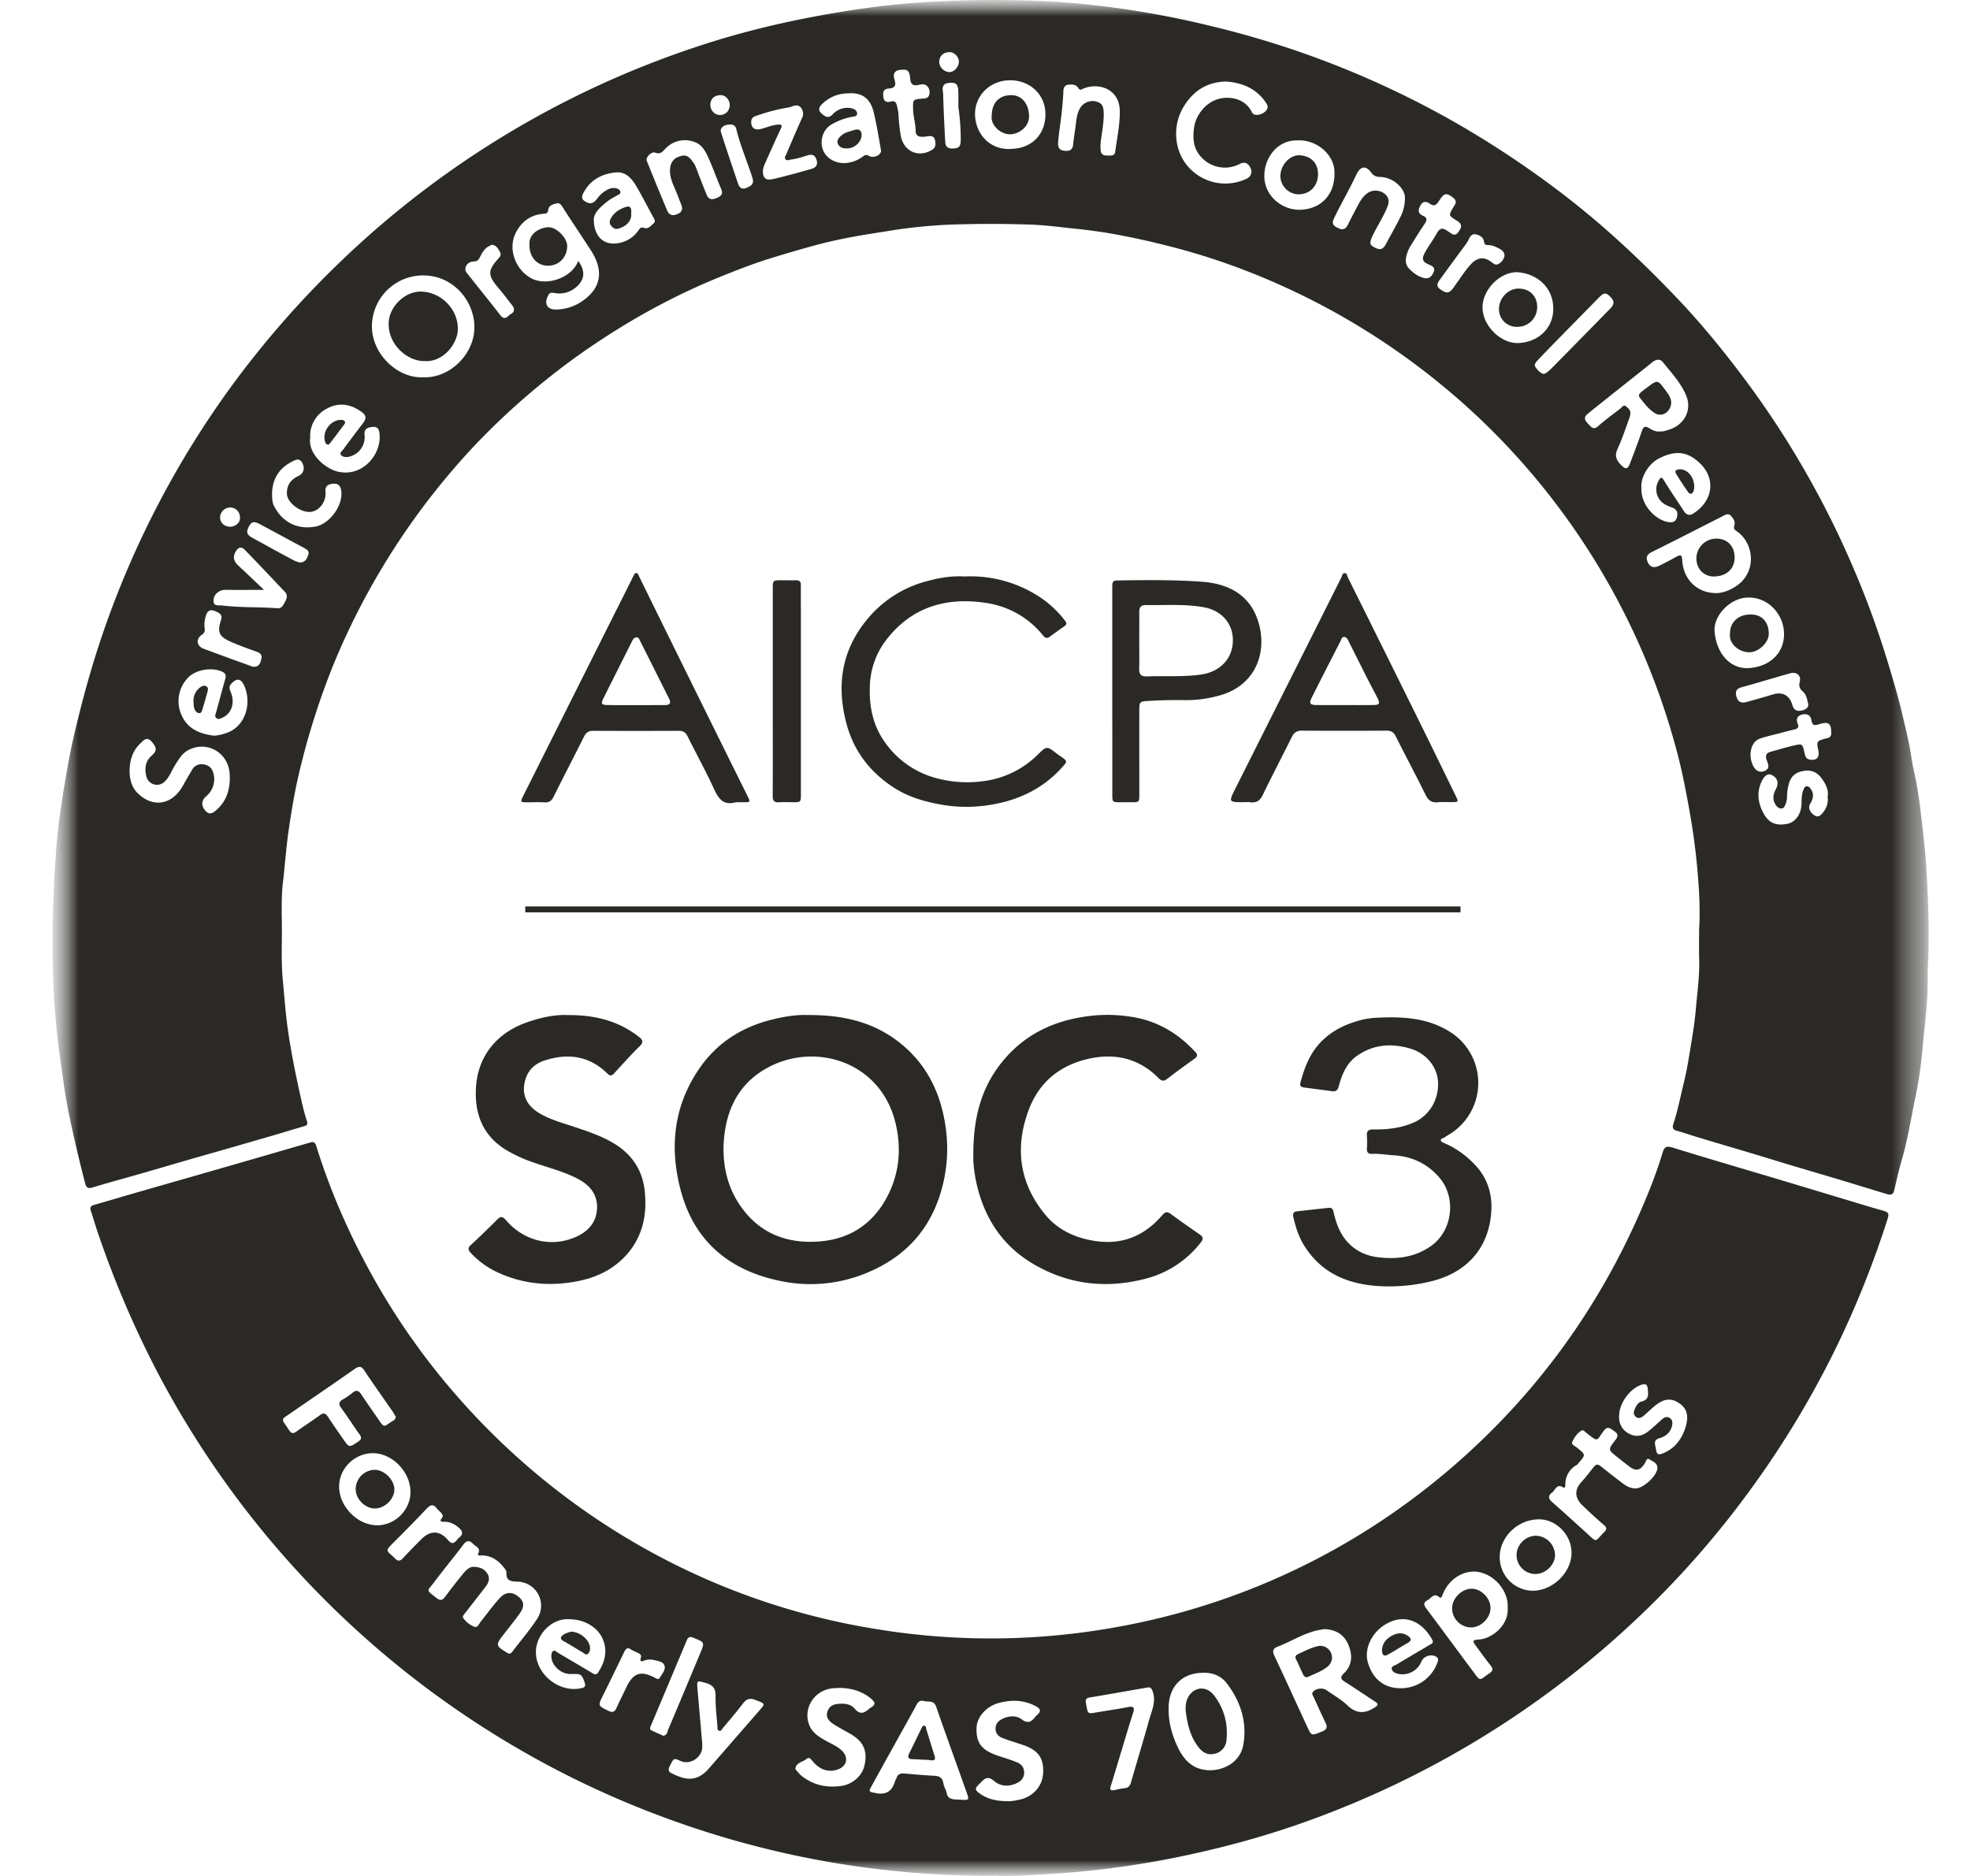 <svg xmlns="http://www.w3.org/2000/svg" width="63" height="60" fill="none">
  <mask id="a" width="61" height="60" x="1" y="0" maskUnits="userSpaceOnUse" style="mask-type:luminance">
    <path fill="#fff" d="M61.68 0h-60v60h60V0Z"/>
  </mask>
  <g mask="url(#a)">
    <mask id="b" width="61" height="60" x="1" y="0" maskUnits="userSpaceOnUse" style="mask-type:luminance">
      <path fill="#fff" d="M61.68 0h-60v60h60V0Z"/>
    </mask>
    <g fill="#2B2926" mask="url(#b)">
      <path d="M54.339 29.69c.04-.67-.01-1.456-.092-2.236a21.396 21.396 0 0 0-.194-1.385 32.296 32.296 0 0 0-.261-1.353c-.107-.49-.242-.977-.387-1.46a22.7 22.7 0 0 0-6.243-10.017 22.936 22.936 0 0 0-4.365-3.189 22.92 22.92 0 0 0-3.162-1.472 21.272 21.272 0 0 0-2.366-.734 25.365 25.365 0 0 0-1.587-.347c-.439-.082-.885-.14-1.332-.186-.503-.053-1.006-.12-1.51-.131a35.702 35.702 0 0 0-2.514.007c-.623.03-1.248.091-1.867.192-.366.061-.735.113-1.1.18-.384.07-.767.15-1.144.248-.5.132-.997.278-1.49.428-.587.18-1.158.4-1.726.632-1.04.424-2.038.93-2.999 1.51-.85.516-1.67 1.077-2.448 1.701a23 23 0 0 0-2.33 2.125 23.002 23.002 0 0 0-4.568 7.076 23.962 23.962 0 0 0-1.159 3.751c-.106.505-.19 1.014-.264 1.526-.08.55-.117 1.104-.181 1.653-.063.518-.035 1.039-.035 1.558 0 .526-.022 1.053.029 1.578.044.445.074.894.13 1.337.047.394.114.786.186 1.176.08.432.174.863.269 1.294.051.233.108.465.183.692.036.108.013.148-.086.177-.314.091-.627.188-.941.28l-1.473.426c-.484.139-.97.275-1.453.416-.479.14-.957.28-1.435.417-.492.14-.983.274-1.473.422-.143.044-.196-.011-.226-.129a45.685 45.685 0 0 1-.536-2.298 16.69 16.69 0 0 1-.17-1.026c-.077-.548-.157-1.098-.213-1.647a21.947 21.947 0 0 1-.082-1.058 32.571 32.571 0 0 1-.04-2.241c.016-.816.054-1.632.115-2.445.045-.609.131-1.215.228-1.82.107-.664.225-1.328.383-1.983.21-.875.442-1.744.72-2.602a29.808 29.808 0 0 1 4.396-8.55 30.574 30.574 0 0 1 3.614-4.054 30.035 30.035 0 0 1 11.14-6.634c.8-.268 1.614-.493 2.438-.687a34.15 34.15 0 0 1 3.385-.603A19.89 19.89 0 0 1 29.14.1a35.04 35.04 0 0 1 2.965-.098c.817.007 1.634.04 2.448.118a29.365 29.365 0 0 1 4.244.73 29.58 29.58 0 0 1 7.878 3.147 30.881 30.881 0 0 1 3.088 2.047c1.406 1.052 2.683 2.245 3.89 3.514.753.79 1.44 1.634 2.096 2.507a29.075 29.075 0 0 1 2.16 3.327 29.18 29.18 0 0 1 1.302 2.637 28.86 28.86 0 0 1 1.152 3.124c.18.592.355 1.184.494 1.785.095.409.2.818.26 1.236.052.348.14.69.2 1.039.033.205.066.41.09.616.073.626.151 1.252.193 1.884.072 1.094.107 2.188.051 3.284a3.87 3.87 0 0 0-.003.285c.013.766-.105 1.525-.17 2.287a12.93 12.93 0 0 1-.229 1.55c-.137.658-.24 1.324-.428 1.971-.096.325-.17.658-.246.99-.03.129-.114.146-.215.115-.442-.13-.88-.268-1.322-.401-.563-.17-1.125-.335-1.687-.502-.459-.137-.916-.28-1.375-.417-.556-.166-1.113-.329-1.669-.497-.229-.068-.455-.152-.686-.212-.118-.033-.145-.103-.114-.196.143-.438.232-.889.34-1.336.075-.304.132-.615.182-.925.076-.471.162-.945.202-1.42.044-.535.126-1.07.108-1.61-.009-.29-.002-.582-.002-.99ZM13.513 12.066c.833.05 1.637-.7 1.658-1.566.019-.84-.652-1.693-1.642-1.691a1.634 1.634 0 0 0-1.627 1.476c-.101.963.777 1.817 1.611 1.781Zm4.978-3.72c.248.335.208.625-.1.866a.817.817 0 0 1-.644.162c-.077-.011-.16-.03-.204.053-.055.107-.109.232-.048.345.055.102.174.13.295.127a1.5 1.5 0 0 0 .757-.22c.699-.436.767-1.024.356-1.661-.295-.457-.6-.906-.891-1.363-.056-.085-.1-.178-.21-.15-.113.029-.254.06-.269.204-.013.118-.07.121-.162.129-.417.034-.712.268-.886.628-.253.523.02 1.198.538 1.451.486.234 1.268-.036 1.468-.57ZM53.075 13.8c.066-.004.099 0 .13-.008.071-.018.144-.041.216-.066.454-.162.692-.622.501-1.079-.17-.403-.466-.717-.733-1.052-.105-.131-.227-.104-.349-.008-.474.38-.95.756-1.425 1.134-.217.174-.438.347-.651.524-.143.118-.061.224.034.32.086.085.154.203.309.066.226-.202.474-.379.714-.567.051-.042.099-.128.175-.07.073.055.15.123.143.232a.691.691 0 0 1-.046.184c-.118.32-.224.647-.367.955-.1.217-.029.362.116.508.145.147.211.139.284-.05.131-.342.263-.684.379-1.032.051-.15.107-.177.242-.092.107.067.228.114.328.101Zm1.81 5.17c.22-.005.407-.083.598-.199.705-.426.638-1.383.053-1.784-.074-.052-.103-.088-.072-.183.041-.13-.042-.236-.124-.32-.073-.072-.164-.019-.246.023-.755.385-1.507.77-2.265 1.146-.162.08-.204.175-.134.329.07.156.189.196.362.114.178-.086.351-.177.522-.272.181-.1.208-.084.221.123.046.61.494 1.024 1.084 1.022ZM39.196 2.607c-.605.02-1.031.3-1.336.793-.362.59-.3 1.3.01 1.764a1.578 1.578 0 0 0 1.99.555c.141-.064.199-.209.132-.346-.078-.162-.195-.207-.343-.131a1.02 1.02 0 0 1-1.257-.244c-.227-.258-.25-.565-.21-.89.051-.432.383-.839.798-.946.376-.097.852.002 1.056.429.055.114.242.11.388.005.113-.08.155-.171.065-.304-.312-.468-.768-.65-1.293-.685ZM7.35 24.88c-.002-.023-.002-.086-.007-.148-.052-.674-.745-1.06-1.336-.733-.187.103-.295.291-.406.468-.11.177-.179.38-.333.53a.348.348 0 0 1-.585-.157c-.065-.251-.042-.489.173-.677.172-.15.16-.257-.013-.45-.15-.165-.257-.028-.348.058-.246.228-.342.53-.35.854-.005.268.056.542.25.736.482.48 1.113.411 1.479-.274.084-.156.177-.306.265-.46a.345.345 0 0 1 .37-.18c.146.022.253.096.304.247a.707.707 0 0 1-.213.768c-.153.13-.174.288-.05.445.09.116.185.152.32.042.332-.264.475-.612.48-1.069Zm45.142-9.261c-.019.538.45 1.008.85 1.077.132.022.242.007.284-.145.042-.15.006-.26-.152-.318a1.35 1.35 0 0 1-.208-.09.553.553 0 0 1-.217-.78c.053-.092.086-.127.162 0 .202.334.427.653.638.983.076.12.18.154.291.085.646-.403.734-1.113.235-1.602-.41-.401-.8-.431-1.317-.169-.344.175-.6.609-.566.959ZM6.852 23.53c.152-.011.325-.053.485-.125.5-.225.716-.887.484-1.448-.107-.259-.242-.285-.427-.086-.095.103-.04.198-.002.299.122.32.008.653-.268.778-.069.032-.145.078-.212.013-.057-.057-.013-.131.004-.196.097-.353.192-.707.291-1.061.029-.105 0-.171-.095-.217-.324-.154-.82-.076-1.072.162a1.074 1.074 0 0 0-.275 1.118c.177.525.6.708 1.086.763ZM9.92 14c-.076.521.488.999.9 1.088.792.171 1.383-.57 1.318-1.206-.013-.131-.044-.242-.212-.228-.215.017-.285.087-.266.272a.641.641 0 0 1-.541.69c-.079.01-.166-.007-.212-.06-.057-.07.029-.126.067-.177.21-.286.425-.57.64-.851.088-.116.114-.224-.02-.33-.353-.273-.753-.345-1.138-.13A.977.977 0 0 0 9.92 14Zm9.069-6.988c0 .53.297.814.7.774a.966.966 0 0 0 .732-.422c.048-.07.077-.108.178-.074.135.046.219-.074.308-.149.05-.04.035-.102.004-.157-.187-.343-.364-.691-.56-1.026-.145-.247-.341-.474-.657-.443-.427.04-.79.22-1.014.614-.06.109-.12.221.029.312.156.096.263.073.373-.068.057-.074.118-.152.192-.207.126-.096.263-.183.437-.143.057.013.108.046.126.104.02.078-.05.092-.096.12-.097.06-.204.107-.293.177-.23.177-.448.371-.46.588Zm8.129-4.025a1.168 1.168 0 0 0-.82.334c-.1.095-.153.19-.03.303.109.097.212.184.357.036a.645.645 0 0 1 .565-.205c.115.015.212.068.221.173.008.099-.118.1-.19.114a2.008 2.008 0 0 0-.633.241c-.343.202-.42.71-.152 1.001.272.295.756.31 1.143.034.069-.05.109-.09.21-.032.162.091.41-.038.384-.185-.072-.409-.139-.821-.236-1.225-.11-.441-.387-.626-.819-.59Zm21.397 5.718c-.545-.002-1.092.546-1.104 1.108-.013.58.57 1.189 1.163 1.158.577-.03 1.086-.43 1.099-1.075.013-.668-.482-1.145-1.158-1.19Zm-7.019-4.214c-.678-.019-1.095.611-1.061 1.2.036.621.61 1.047 1.171 1.017.67-.036 1.096-.506 1.07-1.222-.02-.56-.59-1.029-1.18-.995Zm-9.147.27c.751-.024 1.13-.584 1.079-1.211-.05-.607-.585-1.031-1.225-.978-.627.051-1.079.569-1.016 1.19.063.611.543 1.05 1.162 1Zm24.704 15.504c-.01-.655-.562-1.226-1.255-1.146-.509.06-1.006.592-.966 1.073.06.738.524 1.227 1.126 1.174.705-.063 1.103-.534 1.095-1.101ZM33.843 4.472l-.004.076c-.011.143.021.252.189.272.158.02.276-.009.291-.201.014-.158.04-.314.063-.47.035-.23.035-.47.153-.681a.466.466 0 0 1 .518-.223c.194.057.242.141.244.411 0 .21-.029.417-.06.622-.026.181-.06.362-.035.546.017.133.114.152.222.15.101-.001.223.02.24-.121.057-.432.153-.866.147-1.298-.008-.751-.733-.924-1.189-.71-.076.037-.097.035-.143-.037-.076-.118-.211-.109-.327-.097-.1.011-.143.102-.145.198-.017.527-.103 1.044-.164 1.563ZM44.93 6.33c.006-.295-.364-.656-.783-.67-.127-.003-.215-.028-.299-.144-.171-.232-.34-.202-.469.063l-.184.373c-.178.348-.372.686-.538 1.042-.082.177-.002.232.136.3.146.073.24.037.308-.1.093-.187.189-.371.286-.556.1-.19.2-.382.398-.494a.47.47 0 0 1 .513.068c.131.118.13.255.066.413-.133.331-.335.624-.482.946-.097.215-.08.27.11.36.163.075.243.04.344-.151.148-.28.306-.554.446-.835.085-.168.144-.343.148-.615Zm-23.504-.856c-.002-.257.101-.409.32-.476.193-.059.284-.01.442.223.037.053.06.108.082.17.107.283.216.564.332.844.067.162.185.156.33.093.142-.063.198-.133.129-.29-.131-.301-.24-.612-.371-.912-.11-.25-.223-.512-.515-.597a.852.852 0 0 0-.89.22c-.091.09-.156.202-.331.133-.12-.047-.313.154-.272.257.213.533.432 1.064.653 1.593.07.169.198.175.345.108.15-.069.156-.179.099-.314-.07-.17-.128-.342-.204-.508-.078-.177-.145-.35-.149-.544Zm37.021 20.008c.04-.219-.061-.405-.183-.576-.126-.177-.3-.284-.537-.255-.257.03-.44.139-.515.403-.036.13-.062.259-.062.392 0 .09-.012.177-.044.26-.027.066-.046.144-.128.151-.09.008-.15-.048-.198-.124-.103-.163-.078-.325.008-.485.108-.201.064-.363-.126-.46-.122-.063-.242.017-.334.222-.148.331-.11.65.05.967.164.329.394.447.776.373.258-.05.44-.297.457-.62.007-.158-.002-.318.063-.468.022-.054.038-.113.11-.114.065-.002.097.049.13.096.106.16.068.309-.023.46-.077.126-.014.282.14.378.128.078.205-.018.271-.1a.637.637 0 0 0 .145-.5Zm-34.049-20c.002.22.096.295.317.245.13-.028.259-.059.388-.093.282-.074.562-.149.842-.23.136-.04.22-.122.17-.284-.046-.152-.133-.2-.286-.152-.175.055-.35.112-.533.135-.061.008-.13.05-.177-.01-.042-.05.003-.11.026-.16.166-.39.332-.777.505-1.164a.294.294 0 0 0-.044-.334c-.078-.092-.186-.065-.282-.029-.072.029-.145.038-.22.05a6.121 6.121 0 0 0-.951.26c-.096.032-.136.105-.13.208.014.186.13.254.341.194.175-.052.347-.122.532-.134.105-.007.122.029.078.122a52.15 52.15 0 0 0-.454 1c-.051.12-.122.237-.122.376ZM8.7 15.8c.004.135.002.266.067.39.267.517.747.757 1.318.652.465-.085.898-.687.827-1.153-.023-.158-.107-.236-.272-.217-.181.021-.246.095-.231.27.027.305-.202.605-.476.63-.316.029-.741-.287-.757-.567-.015-.28.12-.466.37-.584.166-.078.211-.241.122-.413-.091-.176-.223-.098-.341-.038-.42.22-.62.567-.627 1.03Zm-.257 3.066c-.444 0-.835.006-1.225-.002-.192-.003-.381.13-.39.33-.01.21.16.158.285.173.585.07 1.176.043 1.76.087.143.01.187-.104.242-.205.061-.109.09-.22-.001-.316-.425-.45-.85-.9-1.283-1.345-.11-.114-.21-.088-.291.05-.097.16-.074.304.07.44.275.258.547.516.833.788ZM28.867 2.231c-.24-.002-.33.101-.257.331.063.2-.023.259-.19.27-.191.014-.186.147-.17.276.015.137.11.175.236.141.12-.034.17.013.198.131.027.11.05.22.053.335.01.215.033.428.073.641.095.491.567.7.996.436a.21.21 0 0 0 .109-.207c-.014-.21-.073-.257-.288-.221-.22.036-.343-.01-.343-.156 0-.244-.078-.472-.084-.714-.005-.312-.01-.317.303-.34.084-.006.172-.008.206-.103a.281.281 0 0 0-.05-.287c-.078-.093-.182-.069-.283-.048-.16.033-.248 0-.267-.188-.01-.143-.027-.327-.242-.297Zm16.09 6.07a.39.39 0 0 0 .134.32c.12.117.248.212.412.261.158.05.26.004.339-.167.068-.15-.021-.2-.14-.25-.213-.09-.247-.178-.135-.384.118-.215.269-.413.387-.627.093-.172.198-.168.335-.067.036.027.075.047.11.074.108.08.184.046.252-.057.115-.17.101-.245-.074-.354-.255-.16-.255-.16-.097-.424.013-.021.025-.044.04-.065.059-.09.042-.161-.042-.23-.215-.173-.292-.165-.45.082-.076.118-.142.213-.297.106-.11-.078-.217-.1-.303.048-.084.145-.091.26.084.337.14.06.124.142.05.253-.153.224-.296.456-.439.688a1.041 1.041 0 0 0-.165.455ZM58.56 23.412c-.002-.28-.09-.346-.398-.245-.166.055-.207.013-.234-.137-.029-.164-.149-.215-.301-.175-.158.04-.195.154-.136.295.044.104.01.152-.093.177-.166.04-.331.083-.497.127-.208.055-.417.1-.621.17-.274.093-.381.502-.23.837.083.186.213.262.373.2.194-.077.124-.221.076-.35-.05-.134-.02-.225.122-.265.25-.07.497-.145.749-.202.27-.063.27-.053.333.21.025.102.032.218.173.24.22.037.317-.066.275-.286-.06-.305-.06-.305.247-.392l.02-.004c.12-.017.156-.093.142-.2Zm-9.19-11.449c.116-.042.2-.133.282-.217.615-.62 1.225-1.246 1.837-1.87.142-.146.146-.247.005-.388-.137-.137-.202-.133-.362.029l-1.423 1.451c-.185.19-.371.38-.552.575-.052.055-.105.123-.05.203.067.095.143.181.263.217Zm-1.255-3.791a.241.241 0 0 0-.126-.194c-.12-.07-.248-.136-.39-.14-.092-.001-.125-.01-.142-.117-.02-.135-.145-.206-.274-.227-.122-.019-.18.086-.221.177-.036.076-.084.14-.133.206a139.7 139.7 0 0 0-.784 1.069c-.072.1-.135.202.014.306.187.131.259.14.387-.004.041-.045.074-.102.11-.154.156-.213.297-.44.476-.635.212-.232.423-.259.665-.076.069.051.134.11.221.06a.37.37 0 0 0 .197-.271Zm-32.39-.343c-.032.017-.078.038-.12.063-.124.078-.192.2-.253.325-.044.09-.084.145-.208.147-.206.004-.33.217-.223.354.359.458.726.907 1.082 1.366.153.194.248.003.347-.05.1-.051.116-.16.036-.26-.148-.189-.291-.381-.447-.564-.349-.41-.349-.557.013-.957.06-.064.078-.129.03-.205-.057-.095-.102-.207-.257-.219Zm-7.64 13.496c.174.004.224-.051.27-.238.034-.133-.018-.196-.14-.24-.28-.1-.558-.2-.83-.319-.381-.167-.444-.308-.317-.698.04-.124.002-.19-.103-.244-.24-.125-.34-.083-.402.185a.804.804 0 0 0-.02.3c.015.105.01.162-.09.233-.202.14-.162.363.063.447.3.112.604.222.907.335.23.081.46.165.663.24Zm49.428 1.41c.194.004.342-.1.312-.223-.034-.137-.05-.289-.168-.392-.097-.083-.14-.163-.102-.31.055-.207-.102-.332-.303-.276-.115.033-.231.063-.345.098-.406.117-.81.24-1.216.35-.185.05-.202.163-.154.317.051.166.168.194.314.154.286-.078.57-.16.854-.245.291-.09.526.032.61.33.032.115.093.191.198.197ZM30.648 3.424c0-.17.004-.34-.002-.51-.007-.228-.08-.287-.312-.26-.16.019-.212.104-.177.306.01.057.005.112.007.17.017.473.038.947.065 1.418.008.132.078.204.223.202.211-.002.267-.05.272-.268a7.018 7.018 0 0 0-.076-1.058ZM9.585 17.99c.18.002.227-.12.272-.24.044-.117-.032-.172-.123-.22-.475-.255-.947-.512-1.422-.765-.192-.103-.272-.084-.356.082-.091.18-.06.26.13.363.356.192.708.392 1.067.582.142.076.283.166.432.198Zm13.76-14.007c-.192 0-.332.112-.29.241.178.552.363 1.104.55 1.653.046.137.131.193.278.128.14-.061.24-.124.181-.31-.164-.523-.387-1.028-.516-1.562-.023-.107-.096-.158-.202-.15Zm-.009-.63c-.002-.16-.131-.306-.274-.31-.213-.004-.345.116-.345.314 0 .175.14.321.303.321.183.002.318-.137.316-.325ZM7.348 16.846c.172.006.324-.12.328-.272.006-.192-.124-.337-.307-.343a.328.328 0 0 0-.331.301c-.004.179.124.308.31.314Zm23.016-14.54c.15-.002.301-.168.301-.332 0-.156-.148-.308-.299-.306-.2.002-.328.126-.33.314 0 .166.16.323.328.323Z"/>
      <path d="M31.81 59.993a29.758 29.758 0 0 1-8.503-1.183 30.452 30.452 0 0 1-4.728-1.813 30.115 30.115 0 0 1-6.104-3.927 30.088 30.088 0 0 1-7.403-9.111 31.621 31.621 0 0 1-1.941-4.526c-.08-.234-.147-.47-.225-.704-.038-.11-.006-.16.105-.192.493-.14.985-.29 1.476-.43.833-.24 1.667-.477 2.5-.717.979-.282 1.958-.565 2.936-.85.116-.035.16.013.192.115.375 1.21.863 2.375 1.444 3.501a22.284 22.284 0 0 0 3.208 4.667 22.668 22.668 0 0 0 6.087 4.834 22.322 22.322 0 0 0 7.228 2.456 22.49 22.49 0 0 0 7.61-.07 22.382 22.382 0 0 0 8.63-3.499 23.072 23.072 0 0 0 2.958-2.38c2.32-2.203 4.081-4.79 5.317-7.735.216-.512.414-1.034.574-1.566.05-.168.112-.223.309-.162 1.143.354 2.292.689 3.436 1.031l2.89.87c.134.04.267.078.403.116.192.053.211.097.15.285a30.893 30.893 0 0 1-1.576 3.965 30.182 30.182 0 0 1-2.796 4.665 29.617 29.617 0 0 1-3.21 3.725A30.223 30.223 0 0 1 41.4 58.39c-1.14.39-2.3.702-3.479.953-1.36.29-2.733.484-4.12.579-.707.042-1.418.099-1.991.07Zm10.557-7.89c-.048.008-.118.018-.185.031-.474.091-.876.36-1.318.53-.173.067-.173.157-.105.303.349.744.691 1.492 1.035 2.238.148.323.139.314.48.178.177-.07.179-.156.108-.3-.13-.268-.25-.54-.375-.809-.025-.051-.063-.099-.021-.158.076-.108.309-.146.429-.062.228.16.474.3.676.49.28.267.545.275.86.075.13-.084.142-.12.014-.202-.318-.207-.63-.422-.952-.624-.143-.09-.164-.152-.03-.28.257-.249.274-.555.15-.877-.132-.342-.387-.508-.766-.532Zm-27.217-1.99c.221.004.357.084.442.227.086.144.034.281-.06.405-.212.276-.428.55-.64.826-.043.053-.119.124-.077.18a.79.79 0 0 0 .354.278c.109.04.149-.095.206-.165.204-.251.389-.518.608-.753.192-.21.41-.206.607-.035.18.154.19.31.014.552-.164.226-.34.441-.509.662-.247.32-.242.35.107.561l.015.01c.063.044.112.038.162-.027.263-.348.55-.681.79-1.044a.768.768 0 0 0-.624-1.203c-.242-.007-.362-.04-.349-.298.002-.044-.036-.096-.067-.136-.184-.241-.415-.407-.735-.405-.046 0-.135.02-.1-.057.087-.19-.083-.224-.165-.312-.116-.125-.207-.116-.316.029-.303.405-.629.795-.932 1.2-.223.299-.274.223.073.497.116.091.188.091.278-.03.185-.25.375-.495.572-.735.099-.12.211-.236.346-.226Zm15.561 7.449c.288.017.29.015.198-.244-.323-.911-.655-1.819-.971-2.732-.076-.22-.25-.142-.389-.18-.12-.033-.186.017-.242.123-.131.251-.274.499-.411.748-.343.62-.688 1.238-1.029 1.859-.095.173-.073.169.122.21.356.079.547-.066.64-.393.008-.03.034-.055.042-.084.038-.127.128-.158.25-.146.316.026.63.057.946.072.168.008.273.055.301.24.018.11.086.21.109.321.028.141.118.183.242.194l.192.012Zm7.771-4.06c-.674 0-1.097.428-1.11 1.103-.01.428.09.832.263 1.214.18.4.438.733.918.791.484.061 1.107-.197 1.21-.818.12-.722-.088-1.364-.517-1.936-.183-.248-.451-.364-.764-.354ZM52.3 47.606c.258 0 .705-.416.703-.664-.002-.152-.146-.198-.245-.262-.1-.065-.117.053-.153.114-.147.243-.288.274-.51.103a27.97 27.97 0 0 1-.374-.294c-.297-.234-.3-.237-.068-.538.09-.116.116-.194-.027-.29-.124-.08-.21-.19-.349 0-.232.32-.158.351-.539.06-.05-.038-.1-.114-.16-.08-.14.08-.232.22-.297.36-.042.089.091.136.156.19.275.224.276.222.044.49-.017.02-.03.044-.05.056a.695.695 0 0 0-.371.64c0 .04-.017.117-.067.085-.213-.141-.251.085-.358.161-.135.1-.122.196.004.307.366.321.726.65 1.088.978.367.334.26.296.583-.029.083-.084.074-.139-.014-.215a15.74 15.74 0 0 1-.7-.641c-.233-.228-.25-.485-.033-.725.145-.16.274-.329.408-.497.072-.089.133-.09.22-.02.218.175.437.346.66.515.135.107.276.194.45.196Zm-4.086 3.822c.04-.477-.355-1.035-.916-1.147-.473-.093-.974.22-1.166.727-.018.045-.046.123-.098.08-.184-.162-.266.036-.386.095-.126.064-.126.142-.04.257.5.667.994 1.34 1.493 2.009.257.344.185.304.532.068.106-.072.127-.135.042-.242-.158-.197-.305-.403-.456-.606-.144-.198-.14-.213.098-.234.436-.042.94-.486.897-1.007Zm-21.362 2.557c-.075.004-.157.006-.239.015-.586.067-.948.655-.727 1.188.099.237.304.363.516.483.175.1.368.173.516.316.23.222.17.504-.13.608-.297.103-.586.006-.817-.285-.055-.07-.106-.116-.184-.05-.117.103-.324.105-.35.307 0 .019.022.045.039.065.055.06.107.127.17.176.377.293.805.379 1.272.31.335-.049.642-.311.72-.622.107-.422.014-.724-.314-.957-.133-.095-.284-.167-.425-.25-.099-.058-.2-.111-.291-.178-.107-.078-.187-.184-.158-.323.032-.152.127-.259.293-.283.215-.033.446-.022.587.142.177.208.308.143.465.006a.33.33 0 0 1 .06-.044c.16-.087.126-.175.008-.274-.291-.245-.63-.342-1.011-.35Zm5.364 3.624c.103.008.24-.019.378-.047.445-.093.74-.428.765-.852.027-.482-.156-.735-.66-.906-.216-.073-.435-.135-.646-.219-.13-.051-.221-.154-.216-.306.006-.149.092-.244.221-.305.21-.098.44-.118.617.018.212.157.319.064.44-.09a.486.486 0 0 1 .054-.055c.126-.108.114-.19-.034-.27-.38-.208-.774-.219-1.18-.114-.41.104-.714.447-.725.804-.016.472.156.702.65.875.214.075.434.137.643.223.143.057.233.17.229.339-.004.161-.096.26-.227.323-.255.124-.52.116-.733-.064-.172-.145-.28-.113-.406.028-.021.023-.046.044-.069.067-.15.15-.148.192.032.317.25.175.532.229.867.234ZM12.658 45.315c-.036-.06-.072-.127-.114-.188-.295-.426-.598-.848-.884-1.28-.095-.145-.166-.17-.312-.067-.667.47-1.344.927-2.016 1.393-.383.264-.343.17-.091.563.07.11.133.13.243.047.246-.178.503-.342.747-.52.116-.086.181-.065.255.049.159.243.326.481.492.72.189.275.187.269.473.079.116-.076.12-.133.043-.24-.196-.272-.375-.556-.573-.826-.09-.121-.101-.205.044-.287.11-.063.215-.133.312-.215.12-.099.196-.066.274.051.185.28.38.554.568.83.153.22.153.223.37.067.064-.044.154-.069.17-.175Zm9.8 10.45s-.002.047 0 .09c.012.34-.379.607-.688.47-.22-.099-.217-.097-.335.128-.051.099-.093.196.033.258.445.223.81.303 1.207-.154l1.595-1.832c.213-.245.208-.228-.103-.352-.2-.08-.307-.026-.423.13-.198.262-.413.511-.625.764-.03.037-.053.1-.112.09-.078-.014-.06-.09-.063-.141-.027-.327-.068-.656-.06-.984.003-.258-.117-.352-.34-.412-.252-.069-.26-.08-.24.182.048.573.101 1.146.154 1.764Zm22.323-1.77a1.238 1.238 0 0 0 1.179-.798c.023-.062.061-.133-.008-.192-.144-.121-.42-.047-.493.13a.655.655 0 0 1-.735.403c-.096-.02-.198-.063-.216-.162-.015-.087.094-.104.155-.14.346-.21.697-.411 1.044-.62.057-.035.154-.062.097-.168-.296-.544-.844-.877-1.488-.5-.452.264-.695.787-.574 1.217.151.533.523.83 1.039.83Zm3.18-4.207a1.07 1.07 0 0 0 1.036 1.089c.646.009 1.25-.568 1.26-1.199.009-.569-.47-1.075-1.024-1.084-.674-.01-1.263.542-1.273 1.194Zm-36.038-3.31c-.58 0-1.073.483-1.078 1.056-.008.641.583 1.248 1.215 1.25.577 0 1.069-.491 1.067-1.068-.004-.643-.581-1.238-1.204-1.238Zm6.295 5.312c-.587-.048-1.079.511-1.08 1.042-.005.723.754 1.326 1.464 1.16.105-.024.134-.073.097-.176-.097-.267-.112-.28-.394-.276-.038 0-.076.002-.114-.002-.286-.023-.555-.291-.558-.555 0-.063.002-.137.055-.176.057-.041.105.025.15.052.36.21.72.424 1.079.637.07.042.144.1.211-.004.21-.317.301-.662.166-1.025-.154-.413-.598-.675-1.076-.677Zm16.506 2.652c.005.038.011.076.019.112.05.264.05.262.312.217.343-.06.688-.108 1.03-.175.186-.036.197.042.153.18l-.12.38c-.2.66-.396 1.32-.598 1.976-.036.116.008.14.105.123.112-.019.223-.053.335-.062.132-.012.179-.082.213-.2.187-.656.389-1.307.57-1.965.082-.3.236-.59.122-.923-.036-.105-.069-.15-.181-.131-.617.108-1.234.217-1.854.321-.087.02-.118.063-.106.147Zm17.056-9.165a.577.577 0 0 0 .314.575c.233.131.443.07.633-.084.153-.123.294-.26.442-.388.069-.059.15-.078.229-.028.084.053.095.139.076.236-.046.224-.2.353-.404.41-.133.039-.16.103-.14.217l.037.187c.021.103.069.133.177.095.418-.154.65-.476.768-.879.107-.371.015-.605-.248-.761-.257-.154-.472-.118-.773.133-.107.09-.206.187-.31.278-.08.068-.174.127-.271.044-.093-.08-.061-.181-.015-.278.041-.09.102-.184.188-.204.26-.058.23-.232.21-.422-.015-.135-.076-.156-.193-.12-.38.124-.716.59-.72.99Zm-30.566 10.24c.128-.025.128-.134.158-.208.343-.806.679-1.615 1.018-2.424.152-.367.148-.355-.218-.505-.144-.06-.179.01-.219.108-.379.902-.756 1.802-1.137 2.703-.02.048-.05.113-.002.14.134.07.273.127.4.186Zm-.726-2.485c.042-.087-.017-.13-.08-.164-.072-.038-.154-.062-.22-.108-.124-.088-.178-.023-.23.084-.222.46-.445.919-.672 1.377-.167.339-.167.331.168.497.14.068.206.036.263-.096.099-.218.207-.431.31-.648.225-.476.469-.556.934-.303.057.03.107.052.145-.017.064-.12.186-.24.146-.377-.04-.135-.207-.15-.333-.182a.52.52 0 0 0-.318.017c-.086.036-.14.034-.113-.08Zm-6.325-4.545c-.03-.11-.13-.16-.19-.238-.107-.139-.198-.135-.32-.006-.34.36-.686.712-1.037 1.062-.337.337-.257.264.016.54.095.097.162.088.25-.005.194-.208.394-.413.595-.613.286-.285.587-.282.85.029.114.135.187.117.282.002a.73.73 0 0 1 .094-.096c.106-.093.093-.184-.002-.274-.138-.129-.294-.218-.492-.216-.082 0-.175.001-.078-.12.015-.02.02-.044.032-.065Z"/>
      <path d="M25.828 32.465c1.266-.01 2.289.283 3.144 1.054.627.567 1.002 1.274 1.189 2.093.17.753.177 1.506-.004 2.258-.318 1.328-1.107 2.27-2.36 2.808a4.677 4.677 0 0 1-2.812.298c-1.637-.327-2.774-1.255-3.212-2.89-.37-1.377-.235-2.716.598-3.92.558-.809 1.34-1.31 2.294-1.55.426-.11.859-.168 1.163-.151Zm-2.691 4.267c0 .653.152 1.26.516 1.8.587.87 1.423 1.234 2.46 1.18 1.024-.054 1.786-.54 2.259-1.437.39-.744.463-1.543.265-2.36-.465-1.93-2.494-2.575-4.009-1.808-1.053.532-1.467 1.482-1.491 2.625Zm-4.99-4.266c.886-.008 1.624.188 2.271.685.141.106.175.178.029.321-.282.274-.541.569-.808.858-.074.082-.13.091-.215.006-.583-.575-1.275-.66-2.022-.413-.38.125-.602.417-.642.818-.038.382.151.65.465.849.355.22.755.321 1.143.452.444.15.888.295 1.29.544.554.343.882.837.956 1.477.092.785-.06 1.516-.62 2.115-.399.426-.905.67-1.468.788-.906.188-1.79.116-2.636-.282a2.773 2.773 0 0 1-.838-.614c-.086-.092-.096-.158.005-.251.284-.263.564-.53.835-.805.123-.128.186-.108.295.019.589.681 1.486.879 2.273.508.385-.18.625-.485.634-.917.008-.42-.228-.71-.588-.906-.45-.243-.945-.361-1.422-.53a4.521 4.521 0 0 1-.93-.427c-.725-.46-.979-1.147-.933-1.969.055-.995.648-1.75 1.63-2.094.445-.156.902-.253 1.296-.232Zm12.98 4.464c-.004-1.243.283-2.23 1.004-3.066.638-.74 1.457-1.157 2.413-1.324a4.811 4.811 0 0 1 1.778.006c.76.148 1.385.536 1.905 1.101.078.084.074.143-.025.213-.293.21-.587.42-.87.643-.118.091-.189.073-.286-.026-.61-.615-1.359-.797-2.185-.624-.932.195-1.618.736-1.957 1.63-.461 1.216-.31 2.369.535 3.38.404.484.959.733 1.582.828.88.133 1.59-.169 2.158-.837.084-.099.154-.106.257-.03.307.224.618.443.93.658.118.082.12.15.032.26a3.253 3.253 0 0 1-1.747 1.152c-1.282.337-2.516.194-3.66-.5-.878-.533-1.43-1.321-1.704-2.31-.117-.427-.172-.862-.16-1.153Zm13.224-4.39c.774-.014 1.408.09 1.986.442a1.927 1.927 0 0 1 .152 3.206c-.095.072-.204.128-.303.196-.038.027-.116.025-.108.088.005.051.068.068.114.09.37.16.688.39.97.684.398.417.56.919.531 1.472-.065 1.201-.796 2.01-1.987 2.278a5.63 5.63 0 0 1-1.719.13c-.97-.08-1.78-.456-2.303-1.327-.165-.276-.255-.575-.325-.883-.023-.099.01-.161.114-.173.339-.038.68-.076 1.019-.112.092-.01.132.032.152.126.079.34.19.667.425.94.261.304.61.465.989.513.602.074 1.185.01 1.705-.358.703-.496.82-1.571.248-2.212-.39-.438-.869-.655-1.446-.69-.227-.014-.454-.056-.682-.045-.118.006-.175-.041-.17-.167.008-.139.01-.28 0-.419-.01-.152.057-.197.202-.196.446.008.884-.041 1.298-.222.499-.219.806-.734.775-1.3-.027-.48-.373-.913-.894-1.065-.59-.173-1.162-.137-1.687.226-.347.24-.492.604-.595.984-.038.137-.099.173-.225.154-.295-.042-.59-.078-.884-.118-.087-.011-.144-.045-.118-.148.13-.487.305-.951.669-1.32.362-.366.806-.573 1.303-.697.303-.076.604-.068.794-.078Zm-20.827-6.88c-.377.106-.539-.098-.684-.414-.262-.574-.571-1.128-.851-1.695-.063-.125-.141-.179-.28-.177-.915.004-1.827.004-2.742 0-.137 0-.22.05-.284.173-.322.645-.655 1.285-.977 1.931-.065.132-.14.194-.291.185-.183-.012-.368-.002-.553-.002-.223-.002-.227-.008-.13-.204l1.071-2.138 2.408-4.804c.012-.023.018-.05.033-.069.036-.04.036-.125.105-.117.062.005.074.078.099.127a1787.151 1787.151 0 0 0 3.461 7.011c.091.186.09.19-.12.192h-.265Zm-3.181-3.108c.31 0 .62 0 .933-.002.137 0 .19-.064.126-.194-.309-.616-.617-1.233-.928-1.849-.026-.053-.046-.131-.128-.122-.068.008-.104.061-.133.122-.305.61-.613 1.221-.918 1.832-.084.17-.06.208.137.21.301.005.606.003.91.003Zm19.438 3.105c-.49 0-.491-.002-.282-.42 1.132-2.256 2.266-4.51 3.397-6.767.027-.055.035-.143.109-.14.072.001.078.092.103.146.811 1.63 1.621 3.262 2.427 4.895.341.692.678 1.387 1.017 2.08.097.199.094.203-.127.204-.147.002-.294-.011-.439.004-.198.021-.308-.057-.396-.236-.31-.63-.642-1.25-.956-1.877-.067-.133-.153-.177-.297-.177-.902.005-1.803.005-2.704 0-.166-.002-.251.064-.322.205-.306.618-.627 1.23-.928 1.85-.087.18-.198.262-.396.235-.066-.01-.137-.002-.206-.002Zm3.214-3.106c.305 0 .61.002.915-.002.206-.002.23-.042.143-.22-.1-.199-.206-.393-.307-.59-.206-.408-.408-.815-.614-1.222-.03-.06-.064-.139-.139-.145-.087-.007-.099.09-.129.145-.31.601-.62 1.204-.922 1.81-.082.16-.044.218.14.222.304.003.609.002.913.002Zm-12.151-4.113a4.014 4.014 0 0 1 2.332.61c.343.214.634.482.882.802.051.064.069.118-.01.173-.16.112-.32.226-.478.342-.087.065-.148.04-.21-.036a2.849 2.849 0 0 0-1.782-1.038c-1.29-.21-2.42.108-3.243 1.185a2.537 2.537 0 0 0-.518 1.497c-.021.634.1 1.221.466 1.743a2.918 2.918 0 0 0 1.782 1.202c.495.118.994.131 1.486.051a2.992 2.992 0 0 0 1.633-.83c.29-.282.29-.284.605-.041.035.027.07.053.109.078.252.173.248.17.046.39-.577.634-1.31.997-2.134 1.151a4.66 4.66 0 0 1-1.585.038c-.585-.093-1.14-.242-1.633-.56-.775-.498-1.301-1.186-1.533-2.09-.313-1.216-.134-2.332.683-3.308a3.664 3.664 0 0 1 1.927-1.216c.402-.109.804-.168 1.175-.143Zm4.726 3.687V18.82c0-.248.01-.255.258-.257.874-.012 1.752-.02 2.623.044.771.059 1.446.367 1.741 1.141.383 1.003.023 2.161-1.19 2.496-.36.1-.726.154-1.102.149-.405-.006-.811.002-1.215.028-.221.015-.25.034-.25.259-.002.905 0 1.811 0 2.717 0 .26 0 .262-.26.262h-.344c-.257 0-.259 0-.259-.268v-1.9c-.002-.453-.002-.91-.002-1.365Zm.863-1.643c0 .304.006.608-.002.91-.005.183.071.25.248.242.581-.024 1.162.025 1.745-.062.57-.086.981-.478 1.002-1.05.023-.61-.402-1-.903-1.094-.62-.119-1.251-.065-1.876-.076-.156-.002-.215.068-.214.218.004.303 0 .607 0 .912Zm-11.72 1.644v-3.29c0-.275 0-.277.286-.277.152 0 .305.003.457 0 .112-.002.158.045.156.16-.004.271 0 .544 0 .817v5.856c0 .265 0 .265-.257.266-.147 0-.294-.007-.438.002-.158.012-.208-.051-.206-.207.006-.856.002-1.71.002-2.566v-.761ZM13.576 11.548c-.554.011-1.183-.538-1.145-1.242.029-.512.519-.978 1.012-.98.66-.002 1.22.573 1.198 1.22-.015.462-.476 1.046-1.065 1.002Zm3.357-3.7c-.038-.363.302-.559.592-.58.265-.017.617.344.614.601-.006.367-.265.63-.618.63-.343-.002-.59-.274-.588-.65ZM53.1 13.262a.288.288 0 0 1-.179-.05 1.319 1.319 0 0 1-.306-.275c-.258-.33-.305-.27.083-.562.307-.23.317-.226.543.08.084.114.178.225.2.379.029.205-.137.428-.34.428Zm1.15 4.593a.638.638 0 0 1 .636-.628c.362.003.59.243.587.618-.004.354-.272.593-.667.593-.322-.001-.558-.247-.556-.583Zm-.069-2.274c-.003.02-.002.08-.023.13-.04.087-.11.116-.173.026-.133-.19-.265-.386-.385-.585-.06-.101.014-.134.105-.14.25-.018.478.235.477.57ZM6.189 22.45a.529.529 0 0 1 .226-.476c.06-.044.134-.061.195-.015.059.043.04.116.022.177-.045.169-.093.34-.146.508-.021.066-.033.173-.12.165-.078-.008-.14-.088-.158-.171-.016-.061-.014-.126-.02-.189Zm4.7-9.02c.051-.003.104.001.135.047.032.047-.006.085-.03.117-.143.193-.288.383-.433.573-.023.028-.046.066-.091.051-.046-.015-.065-.055-.077-.1-.091-.314.172-.678.496-.689Zm9.296-6.604c.025.235-.156.421-.425.49-.095.025-.16-.029-.213-.092-.06-.07-.06-.148-.017-.23.108-.204.295-.316.5-.379.147-.046.168.082.155.211Zm6.877-2.08c-.126.004-.234-.047-.272-.164-.034-.102.04-.184.124-.255.091-.078.198-.106.306-.139.109-.032.246-.095.309.02.057.104.015.245-.067.352a.48.48 0 0 1-.4.186Zm21.51 4.484c.354.005.59.245.587.599a.63.63 0 0 1-.65.624.562.562 0 0 1-.572-.579c.006-.35.302-.65.635-.644ZM42.15 5.57c-.002.386-.265.65-.642.645a.593.593 0 0 1-.562-.602c.017-.369.328-.662.617-.647.358.023.587.242.587.604ZM31.716 3.7c.002-.412.235-.655.623-.657.334 0 .562.27.57.672.006.304-.269.555-.577.578-.322.027-.669-.299-.616-.594Zm23.609 16.562c.001-.367.27-.613.67-.609.35.002.566.236.57.615.004.283-.32.586-.61.593-.34.008-.676-.273-.63-.599ZM42.597 53.027a.385.385 0 0 1-.163.294c-.178.138-.387.21-.587.305-.098.048-.143-.01-.18-.082-.074-.154-.136-.312-.215-.462-.045-.092-.02-.141.063-.179.2-.093.396-.196.612-.25a.375.375 0 0 1 .47.374ZM29.496 56.28c-.101-.005-.202-.014-.305-.014-.152 0-.173-.07-.112-.193.13-.26.255-.521.383-.784.023-.046.044-.102.102-.095.056.008.044.069.058.109.085.277.17.557.259.833.04.124.028.185-.12.162-.086-.014-.175-.014-.265-.017Zm8.418-1.61c.008-.103.006-.202.042-.3.158-.41.6-.495.869-.145.318.414.451.896.398 1.42a.479.479 0 0 1-.396.45c-.221.051-.383-.061-.507-.223-.27-.354-.36-.772-.406-1.202Zm8.524-3.226c-.004-.314.299-.624.613-.631.305-.006.61.29.615.604.008.324-.302.637-.626.634a.616.616 0 0 1-.602-.607Zm-2.243 1.333c.014-.219.136-.367.33-.468.17-.088.337-.1.5.013.111.076.13.146-.003.223-.208.12-.411.247-.621.367-.137.08-.202.036-.206-.135Zm4.901-2.435a.603.603 0 0 1-.596-.606c0-.33.286-.615.615-.617a.627.627 0 0 1 .614.62c-.002.316-.305.605-.633.603Zm-37.721-2.719a.62.62 0 0 1 .617-.613c.307.006.625.33.62.634-.006.308-.305.599-.62.602-.318.002-.62-.304-.617-.623Zm6.87 4.565c.303-.008.62.27.623.518.002.072-.01.143-.066.188-.069.056-.118-.015-.168-.043-.202-.117-.396-.246-.602-.357-.15-.081-.1-.156 0-.219.074-.045.162-.066.213-.087ZM46.708 28.99H16.797v.19h29.91v-.19Z"/>
    </g>
  </g>
</svg>
